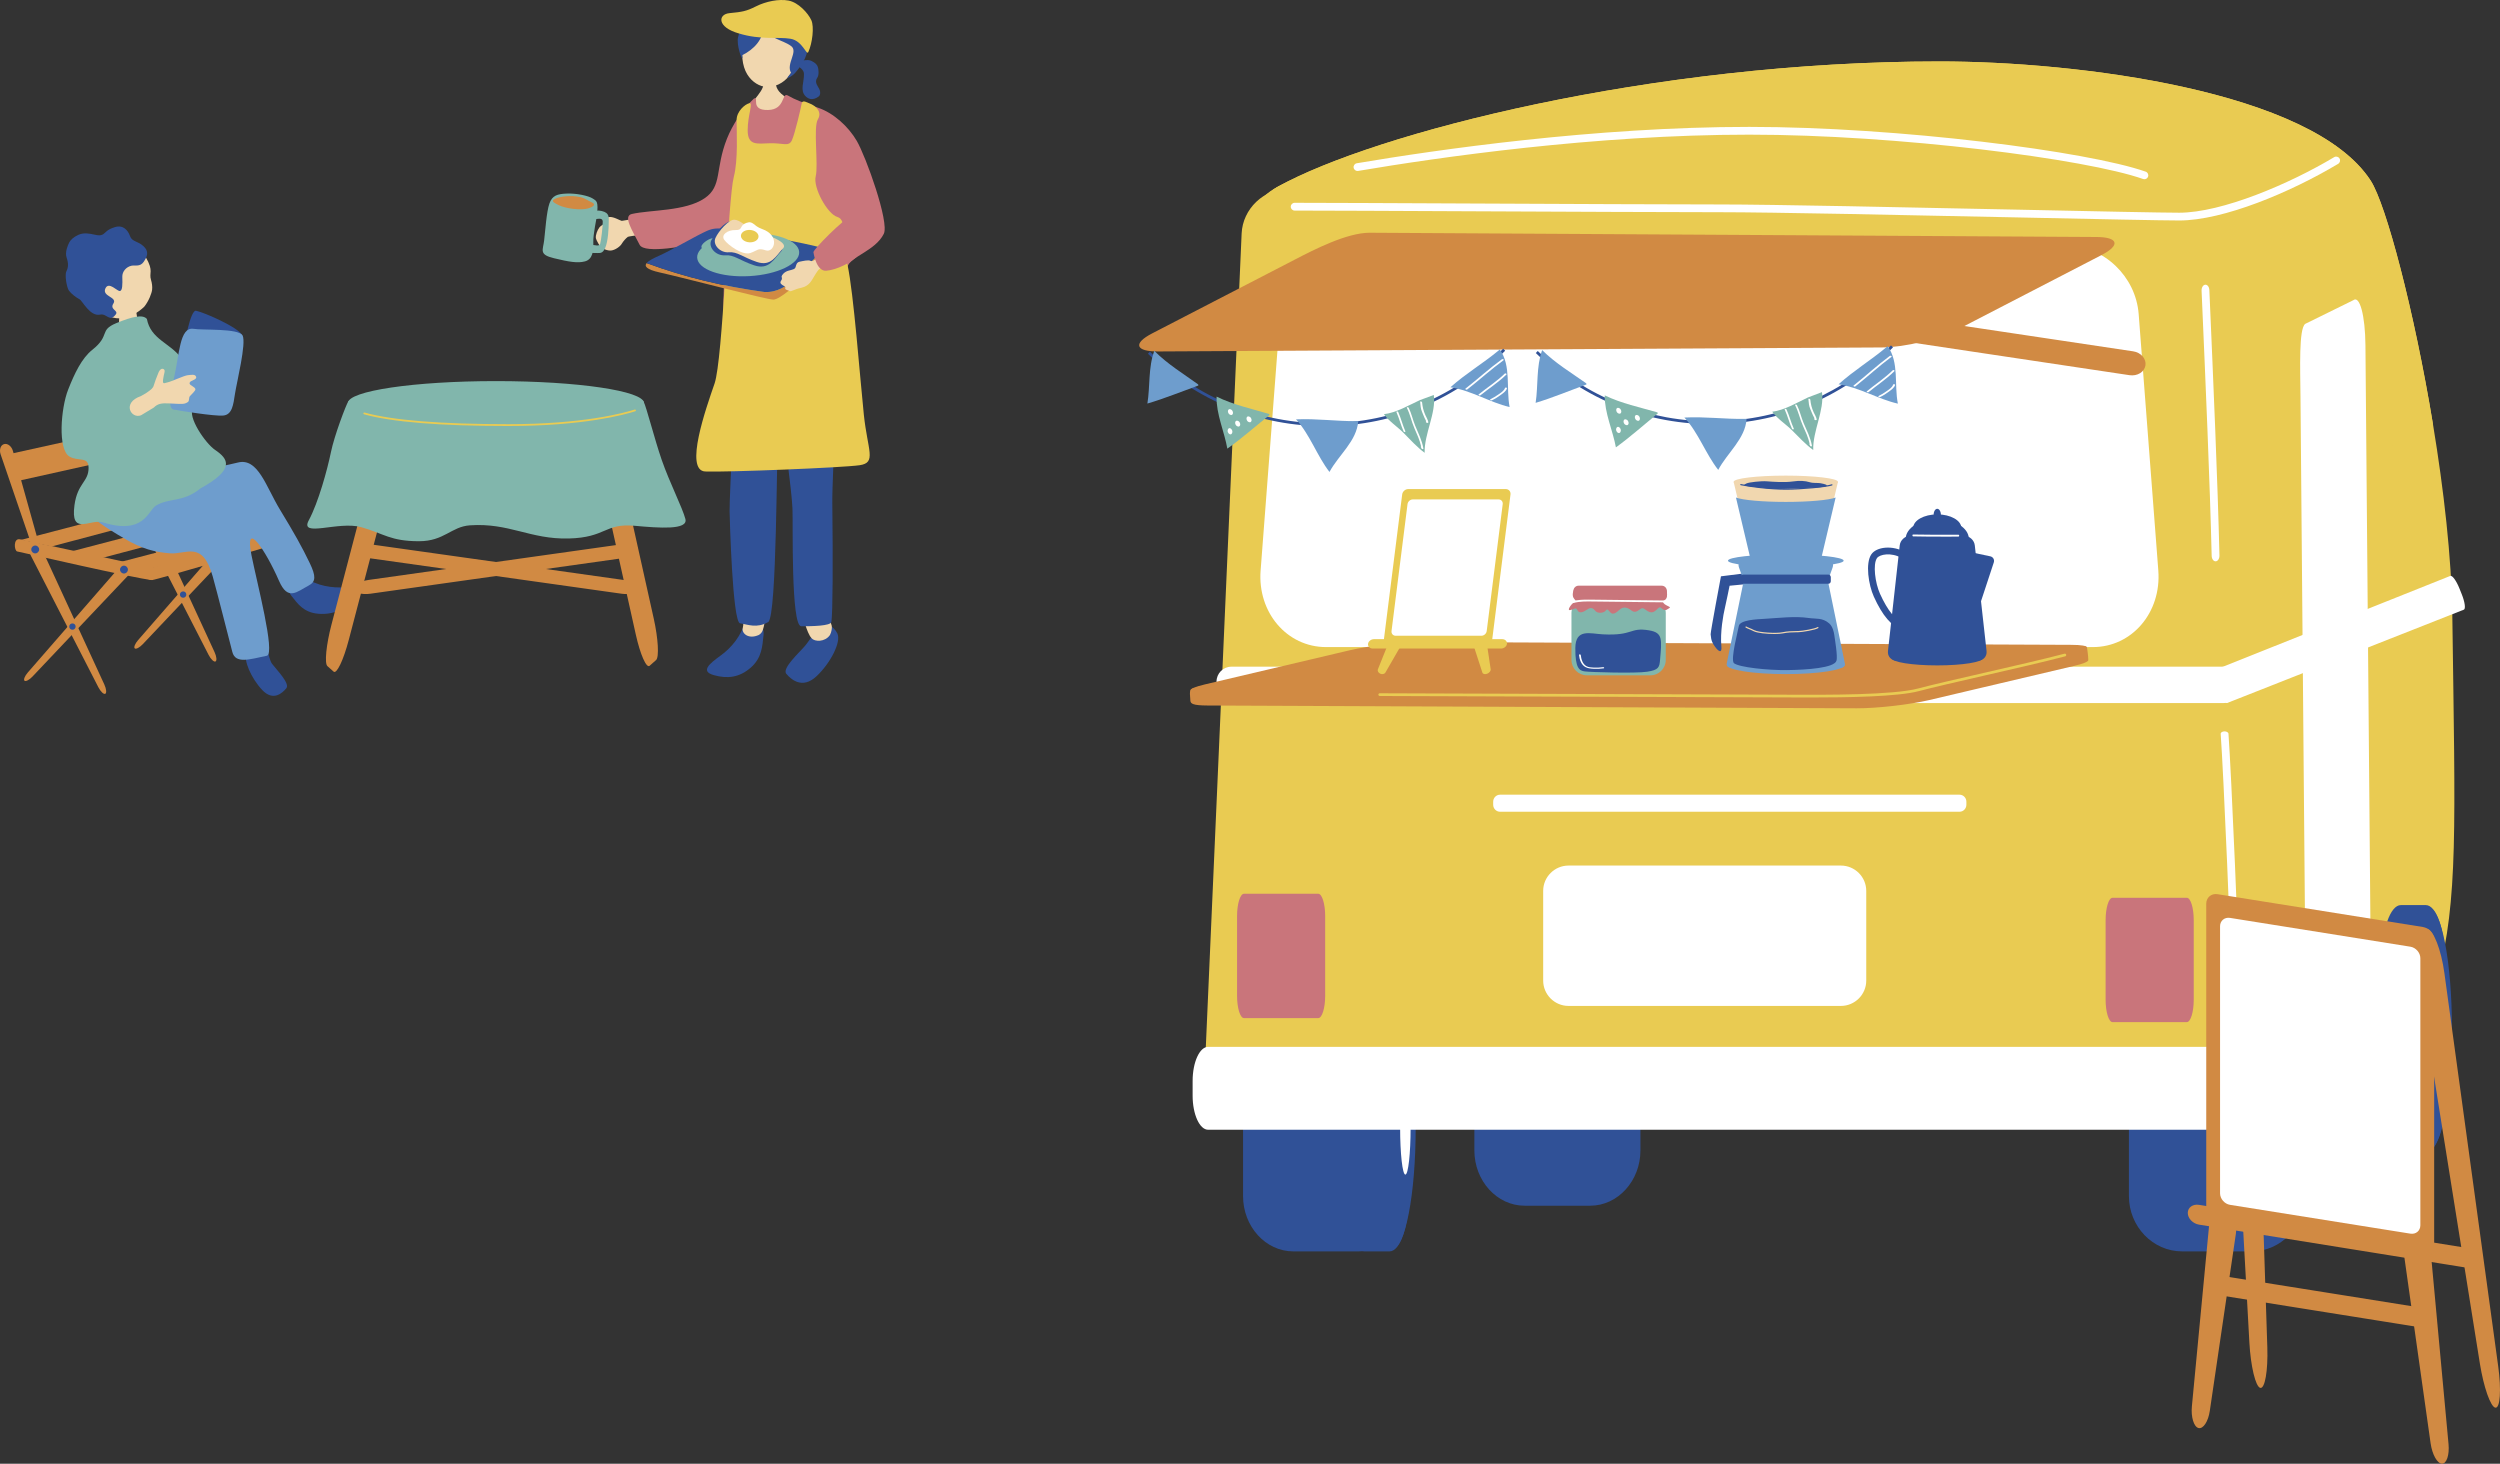 <?xml version="1.0" encoding="UTF-8"?>
<svg id="_レイヤー_2" data-name="レイヤー_2" xmlns="http://www.w3.org/2000/svg" width="386" height="226" viewBox="0 0 386 226">
  <rect x="0" y="0" width="386" height="226" fill="#333333" stroke="none"/>
  <defs>
    <style>
      .cls-1 {
        fill: #305197;
      }

      .cls-2 {
        fill: #d18a43;
      }

      .cls-3 {
        fill: #f1d7af;
      }

      .cls-4 {
        fill: #6e9dcd;
      }

      .cls-5 {
        fill: #fff;
      }

      .cls-6 {
        fill: #c9757b;
      }

      .cls-7 {
        fill: #81b6ac;
      }

      .cls-8 {
        fill: #e9cb52;
      }
    </style>
  </defs>
  <g id="_パーツ" data-name="パーツ">
    <g>
      <g>
        <g>
          <polygon class="cls-2" points="21.157 78.669 23.504 78.062 43.49 82.334 41.434 83.123 21.157 78.669"/>
          <g>
            <polygon class="cls-2" points="20.102 70.399 2.337 74.348 .642 70.285 19.172 66.197 20.102 70.399"/>
            <path class="cls-2" d="M5.982,87.355c.238.716,1.091.393.884-.331l-4.873-17.404c-.207-.724-.817-1.198-1.355-1.053-.538.145-.784.849-.547,1.565l5.891,17.223Z"/>
            <path class="cls-2" d="M19.585,65.969c-.207-.724-.817-1.198-1.355-1.053-.539.145-.785.849-.547,1.565l5.891,17.223c.238.716,1.091.393.884-.331l-4.873-17.404Z"/>
            <path class="cls-2" d="M35.432,82.618l-14.117,16.223c-.467.537-.696,1.109-.508,1.272.188.162.742-.128,1.232-.645l14.797-15.634c.49-.518.566-1.223.168-1.567-.397-.344-1.104-.186-1.572.351Z"/>
            <path class="cls-2" d="M23.605,80.036c-.315-.684-.991-1.059-1.501-.834-.51.225-.645.958-.301,1.63l10.4,20.275c.344.671.823,1.133,1.064,1.027.241-.106.18-.753-.135-1.437l-9.528-20.66Z"/>
            <path class="cls-2" d="M5.017,104.461c-.49.518-1.044.808-1.232.645-.188-.163.041-.735.508-1.272l14.117-16.223c.467-.537,1.175-.695,1.572-.351.397.344.321,1.049-.168,1.566l-14.797,15.634Z"/>
            <path class="cls-2" d="M15.181,106.1c.344.671.823,1.133,1.064,1.027.241-.106.18-.753-.135-1.437l-9.527-20.66c-.315-.684-.991-1.059-1.501-.834-.51.225-.645.959-.301,1.63l10.4,20.275Z"/>
            <polygon class="cls-2" points="3.191 83.371 7.971 84.376 28.066 79.037 23.504 78.062 3.191 83.371"/>
            <polygon class="cls-2" points="10.181 85.357 14.961 86.362 36.082 80.75 31.529 79.777 10.181 85.357"/>
            <polygon class="cls-2" points="17.46 87.067 22.241 88.072 43.584 82.401 42.89 82.206 39.133 81.402 17.46 87.067"/>
            <path class="cls-2" d="M23.258,87.686c-1.02-.364-19.321-4.22-20.149-4.413-1.105-.257-.921,1.802-.442,1.876.479.073,18.207,4.177,20.812,4.413.405.037.295-1.692-.221-1.876Z"/>
            <path class="cls-2" d="M42.891,82.224c-.718.165-20.388,5.682-20.388,5.682-.497.221-.387.607-.11.993.276.386.534.662,1.087.662s20.02-5.737,20.628-6.013c.45-.204-.04-.922-.616-1.214l-.543-.116c-.019.002-.038.002-.056.006Z"/>
            <path class="cls-1" d="M6.045,84.838c0,.335-.272.607-.608.607-.336,0-.608-.272-.608-.607,0-.335.272-.607.608-.607.336,0,.608.272.608.607Z"/>
            <path class="cls-1" d="M19.748,87.946c0,.335-.272.607-.608.607s-.608-.272-.608-.607c0-.335.272-.607.608-.607s.608.272.608.607Z"/>
            <circle class="cls-1" cx="11.184" cy="96.745" r=".488"/>
            <circle class="cls-1" cx="28.275" cy="91.803" r=".488"/>
          </g>
        </g>
        <g>
          <g>
            <path class="cls-3" d="M21.007,47.775c-.162-.009-2.299.028-2.501-.004-.102.359-.164,3.128-.16,3.618.008.833.083,2.028.423,3.169.239.404,2.873,1.541,2.714-1.682-.059-1.194-.135-2.775-.193-3.167-.096-.653-.298-1.692-.283-1.935Z"/>
            <g>
              <path class="cls-3" d="M14.763,47.313c1.277,1.477,2.929,2.023,4.188,1.795,1.26-.228,2.364-.842,3.316-1.746.727-.893,1.17-2.136,1.221-2.645.047-.467-.018-1.002-.17-1.494-.355-1.151.465-1.279-.803-3.504-.385-.676-2.555-3.703-5.984-3.273-3.014.377-4.44,7.774-1.768,10.867Z"/>
              <path class="cls-1" d="M15.895,36.194c-.381.172-.594.201-1.36.024-.767-.177-1.631-.317-2.418.036-.787.353-1.251.818-1.438,1.204s-.694,1.468-.386,2.343c.308.875.25,1.525-.04,2.08-.29.555.053,2.541.401,3.01.347.468,1.174,1.093,1.622,1.314.448.221,1.608,2.704,3.182,2.371,1.06-.225,1.44,1.247,2.411-.022.492-.643-.989-.734-.361-1.695.67-1.023-1.846-1.066-1.222-2.355.529-1.094,1.837.515,2.239.43.385-.082.396-.976.36-2.212-.023-.772.583-1.518,1.426-1.697.509-.108,1.322.215,1.876-.599.554-.813.872-1.588-.034-2.418-.905-.83-1.762-.659-2.079-1.557-.317-.898-1.043-1.771-2.321-1.386-1.278.384-1.43.861-1.858,1.129Z"/>
            </g>
          </g>
          <path class="cls-1" d="M40.205,98.169c.936.101,1.145,3.432,1.787,4.303.642.871,2.827,3.053,2.221,3.789-.606.736-2.014,2.071-3.715.285-1.701-1.787-2.967-4.671-2.428-5.757.539-1.086,2.136-2.619,2.136-2.619Z"/>
          <path class="cls-1" d="M46.291,88.583c-1.178.77-2.267,2.19-1.305,3.4.962,1.21,1.871,2.596,4.182,2.782,2.311.186,4.09-.694,5.715-2.323,1.625-1.629-.137-1.749-2.318-1.738-2.181.012-4.386-.527-6.274-2.121Z"/>
          <path class="cls-4" d="M20.859,74.89c2.243-.002,3.735,1.306,6.376-.458,2.933-1.958,6.048-2.157,9.504-3.019,3.109-.776,4.327,3.724,6.48,7.261,2.232,3.666,3.421,5.796,4.608,8.267.978,2.037.936,2.875-.144,3.451-1.862.992-3.228,2.445-4.608-.719-2.036-4.668-5.38-9.71-4.248-3.954.792,4.026,3.744,15.24,2.376,15.528-2.68.563-4.838,1.29-5.328-.575-.551-2.098-2.276-8.965-3.024-11.646-1.584-5.679-4.104-3.379-6.624-3.594-2.366-.202-4.248-.647-7.056-2.3-2.149-1.266-8.712-4.96-6.336-7.261,2-1.937,5.78-.978,8.023-.98Z"/>
          <path class="cls-7" d="M11.5,77.992c.47-3.444,2.201-3.574,2.176-5.791-.02-1.794-1.594-.903-2.951-1.711-1.84-1.095-1.323-7.49-.205-10.325.996-2.528,2.105-4.859,3.732-6.152,2.838-2.255.992-3,3.695-4.118,2.557-1.058,4.125-1.369,4.732-.647.593,3.109,3.501,3.695,5.199,5.9,1.326,1.722,2.715,6.855,1.937,7.886-.937,1.241,1.87,5.406,3.406,6.443,2.014,1.359,3.159,2.95-2.272,5.936-2.71,2.206-4.866,1.422-6.875,2.657-1.255.772-1.776,4.628-8.336,2.545-1.924-.423-4.885,2.118-4.238-2.621Z"/>
          <g>
            <path class="cls-1" d="M30.324,47.995c1.339.293,6.475,2.566,7.05,3.734.575,1.168-1.062,6.275-1.384,7.998-.322,1.723-.549,3.22-1.917,3.314-1.368.093-6.119-1.042-6.845-1.212-.726-.17-.273-1.265.46-4.897.797-3.948,1.717-9.304,2.636-8.937Z"/>
            <path class="cls-4" d="M29.848,50.766c1.348.246,6.989-.114,7.604,1.033.615,1.148-.905,7.248-1.167,8.982-.262,1.733-.437,3.237-1.801,3.378-1.364.14-6.915-.774-7.647-.919-.732-.145-.801-1.349.039-4.958.84-3.609.849-7.793,2.972-7.516Z"/>
          </g>
          <path class="cls-3" d="M22.535,60.708c.796-.541,1.093-.776,1.204-1.191.111-.415.482-1.378.717-1.954.234-.577.584-.752.852-.537.269.214-.013.647-.126,1.541-.113.894.219.549.704.467.485-.082,2.549-1.05,3.088-1.1.539-.05,1.17-.208,1.31.252.14.459-.852.537-.986.867s.228.409.658.746c.43.337.136.516-.229.943s-.503.362-.533.839c-.03.477-.174.524-.58.696-.406.171-1.582.041-2.595.005-1.013-.036-1.636.009-2.269.645-.039.039-1.894,1.129-1.982,1.198-1.534.592-2.99-1.945-.014-2.967.38-.205.658-.362.783-.448Z"/>
        </g>
      </g>
      <g>
        <g>
          <path class="cls-2" d="M100.937,95.5c.691,3.102.853,5.971.364,6.408l-.998.888c-.49.437-1.447-1.725-2.137-4.827l-3.751-16.851c-.69-3.102-.854-5.972-.364-6.408l.998-.888c.49-.437,1.446,1.725,2.137,4.828l3.751,16.851Z"/>
          <path class="cls-2" d="M51.185,96.421c-.821,3.13-1.104,6.008-.633,6.427l.961.852c.472.419,1.52-1.78,2.341-4.91l4.46-17.003c.821-3.13,1.104-6.008.633-6.427l-.961-.852c-.472-.419-1.52,1.78-2.341,4.911l-4.46,17.003Z"/>
        </g>
        <g>
          <path class="cls-2" d="M54.662,90.942c.077.587,1.2.913,2.508.729l39.086-5.506c1.308-.184,2.307-.809,2.23-1.396h0c-.077-.587-1.2-.913-2.508-.729l-39.086,5.505c-1.308.184-2.307.809-2.23,1.396h0Z"/>
          <path class="cls-2" d="M98.486,90.942c-.077.587-1.2.913-2.508.729l-39.086-5.506c-1.308-.184-2.307-.809-2.23-1.396h0c.077-.587,1.2-.913,2.508-.729l39.086,5.505c1.308.184,2.307.809,2.23,1.396h0Z"/>
        </g>
        <ellipse class="cls-7" cx="76.574" cy="62.228" rx="22.856" ry="3.386"/>
        <path class="cls-7" d="M83.668,61.615c4.354-.21,15.072-.783,15.694.366.443.818,1.702,5.85,2.808,9.031,1.244,3.576,3.175,7.315,3.654,9.116.466,1.753-4.1,1.39-7.852,1.052-4.664-.421-4.353,1.823-10.184,1.964-5.948.143-9.173-2.454-15.237-2.034-2.877.2-3.965,2.454-7.852,2.454-4.452,0-5.442-1.192-8.94-2.174-3.498-.982-9.562,1.683-8.085-1.052,1.477-2.735,2.876-7.854,3.421-10.519.517-2.53,2.323-7.301,2.687-7.854.708-1.075,26.89-.206,29.887-.351Z"/>
        <path class="cls-8" d="M78.517,65.775c11.566,0,17.907-1.743,19.575-2.277.074-.024.115-.103.091-.177-.024-.074-.103-.114-.177-.091-1.658.531-7.964,2.264-19.49,2.264-10.515,0-17.996-.605-22.235-1.799-.075-.02-.153.023-.174.097-.021.075.023.153.097.174,4.264,1.201,11.771,1.81,22.311,1.81Z"/>
      </g>
      <g>
        <g>
          <path class="cls-3" d="M96.002,34.101c-.259-.031-1.228-.662-1.924-.598-.632.059-.585.604-.647.854-.063.251-.597.384-.895.776-.298.392-.612,1.18-.53,1.65.05.285.582,1.231.785,1.395.208.168.973.576,1.593.498.62-.078,1.374-.623,1.609-1.031.235-.408.699-.903.942-1.076.079-.056,1.084-.201,2.418-.376-.277-.862-.498-1.729-.616-2.606-1.457.301-2.64.525-2.736.513Z"/>
          <g>
            <path class="cls-1" d="M122.76,9.845c.358-.133.999-.485,1.381-.529.383-.045.799-.095,1.174.101.582.304.819.54.952.905.117.324.244,1.299-.125,1.752-.411.649.152,1.274.326,1.615.246.483.225.999-.081,1.221-.895.647-1.559.399-2.009-.047-.907-.9-.203-2.206-.248-3.463-.022-.631-.596-.955-1.368-1.553Z"/>
            <path class="cls-3" d="M121.531,12.074c-1.06,1.104-2.462,1.496-3.545,1.306s-2.269-1.034-2.889-2.432c-1.299-2.925-.224-8.812,4.711-7.949,4.935.863,3.942,6.764,1.724,9.075Z"/>
            <path class="cls-1" d="M122.138,11.247c-.818-1.385,1.158-3.287.01-4.136-1.415-1.046-3.422-.998-4.246-3.137-.017,2.108-1.49,3.651-3.306,4.55.003.127.026.251.026.376.002.624-.951-1.919-.666-3.154.217-.942.935-2.551,1.695-3.237.74-.668,2.457-1.256,3.474-1.064,1.594-.338,2.359-.083,3.827.745,1.467.828,1.476,2.95,1.708,4.364.276,1.682-.616,3.253-1.906,4.717-.185.21-.664.614-1.121.766-.223.074.407-.636.506-.791Z"/>
            <path class="cls-8" d="M114.052,5.155c3.467,1.062,6.113.499,8.023.833,1.873.328,2.445,2.657,2.729,2.045.635-1.371.922-3.908.469-4.905-.504-1.107-1.997-2.742-3.505-3.035-1.508-.293-3.532.13-5.036.886-1.503.755-2.099.858-4.104,1.052-1.793.173-1.94,2.165,1.423,3.124Z"/>
          </g>
          <path class="cls-3" d="M117.718,12.206c.495.22,1.714.262,2.064,0-.351,2.952,3.191,2.597,2.522,4.967-1.102,1.554-4.526,1.711-6.66,0,0-1.622,3-3.306,2.074-4.967Z"/>
          <path class="cls-6" d="M130.842,41.235c.354-1.6,4.312-2.471,5.62-5.142.873-1.782-2.757-11.911-4.184-14.353-1.272-2.177-3.556-4.283-5.944-5.096-2.615-.89-3.442-1.192-4.696-1.899-.975-.55-.334,2.169-3.033,2.238-2.907.075-1.296-2.152-2.198-1.763-1.774,1.675-3.316,4.06-4.159,6.179-1.874,4.715-.698,7.334-3.448,9.206-2.996,2.04-8.317,1.768-11.244,2.433-1.431.325.128,2.612,1.199,4.752.75,1.497,7.492.096,9.37-.224,3.073-.524,2.974-1.41,3.448-1.048.607.464.091,2.76.212,4.514.163,2.372-.536,8.491.463,10.026,1.257,1.699,4.096,1.254,7.871,1.103,5.626-.225,4.968.461,8.246-1.103,2.291-1.207,2.032-7.815,2.476-9.823Z"/>
          <g>
            <g>
              <path class="cls-1" d="M127.568,96.373c-1.178.108-2.424,2.33-3.256,3.329-.832.999-3.637,3.496-2.898,4.35.738.854,2.465,2.409,4.652.364,2.187-2.045,3.861-5.361,3.217-6.619-.644-1.258-1.714-1.424-1.714-1.424Z"/>
              <path class="cls-3" d="M128.141,98.055c.256-.45.341-1.151.283-1.419-.24-1.11-1.528-2.712-1.922-3.367,0,0-3.229.283-2.881,1.309.348,1.026.596,1.559.816,2.187.076.217.47,1.418.899,1.799.44.53,2.027.605,2.804-.51Z"/>
            </g>
            <g>
              <path class="cls-1" d="M115.202,95.594c1.313.039,2.87.741,2.689,2.442-.182,1.701-.236,3.537-1.99,5.06-1.754,1.523-3.6,1.732-5.686,1.145-2.086-.586-.738-1.728,1.008-2.989,1.746-1.261,3.245-3.055,3.979-5.658Z"/>
              <path class="cls-3" d="M118.007,94.442s-3.047-1.272-3.145-.671.072,1.999-.19,3.27c-.152.737.884,1.725,2.49.997.262-.14.514-.421.618-.758.117-.382.596-1.979.229-2.837Z"/>
            </g>
            <path class="cls-1" d="M129.48,51.058c.267.356-1.025,22.1-.971,26.633.11,9.279.067,16.812-.137,18.319-.087.648-3.032.686-4.654.686-1.622,0-1.257-15.765-1.36-18.165-.129-3.038-1.473-12.428-1.473-12.986,0-.558-.447-2.234-.727.782-.28,3.016-.182,28.936-1.555,29.722-1.77,1.014-3.163.361-4.338.194-1.175-.168-1.598-16.311-1.619-17.34-.043-2.182,1.154-26.109,1.602-26.611.447-.503,15.231-1.233,15.231-1.233Z"/>
          </g>
          <path class="cls-8" d="M125.023,15.979c-.388-.129-1.123-.646-1.241,0-.118.646-1.037,4.654-1.516,5.689s-1.386.388-3.393.452c-2.007.065-3.431.388-3.431-2.004,0-2.392.904-4.305.257-4.176-.647.129-1.967,1.239-1.967,2.588,0,1.745.25,6.198-.428,8.763-.905,3.426-1.682,28.184-2.977,31.933-1.295,3.749-4.726,13.446-1.424,13.575,3.302.129,21.171-.582,23.825-.97,2.654-.388,1.23-2.263.647-7.822-.583-5.559-1.577-18.855-2.516-23.097-.939-4.242-.044-6.963-1.575-7.413-1.531-.45-3.776-4.527-3.338-6.272.438-1.745-.401-7.589.333-8.791.734-1.203-.407-2.143-1.255-2.456Z"/>
        </g>
        <g>
          <path class="cls-2" d="M118,45.081c-6.24-.85-12.205-2.25-18.162-4.46-.393.487-.043.984,2.006,1.442,3.792.847,16.567,4.211,17.565,4.198.998-.013,3.587-2.355,4.538-3.351.889-.932,4.342-3.531,3.295-4.435-3.04,2.6-5.322,6.851-9.242,6.607Z"/>
          <path class="cls-1" d="M126.957,38.311c-1.824-.698-13.637-2.726-14.884-2.925-1.248-.199-1.985-.142-2.894.249-1.697.747-5.511,3.002-7.308,3.799-.826.367-1.698.773-2.033,1.187,5.957,2.211,11.922,3.611,18.162,4.46,3.92.245,6.202-4.007,9.242-6.607-.073-.063-.166-.118-.284-.163Z"/>
        </g>
        <g>
          <path class="cls-7" d="M91.534,30.661c-.696-.455-2.596-.845-4.1-.772-1.331.065-2.162.261-2.605,1.531-.443,1.269-.636,4.183-.814,5.703-.178,1.52-.843,2.177,1.516,2.746,2.359.569,3.656.794,4.795.486,1.139-.308,1.337-1.532,1.28-2.933-.048-1.19.503-3.637.562-4.173.242-2.194-.055-2.209-.634-2.588Z"/>
          <path class="cls-2" d="M89.588,30.43c-1.552-.342-3.236-.056-3.857.253-.621.309-.441.512.486.972,1.112.552,3.482.865,4.607.519,1.017-.313,1.137-.683.513-.948-.624-.266-.988-.628-1.749-.796Z"/>
          <path class="cls-7" d="M91.445,33.623c-.118.664,1.609-.399,1.619.611.008.737-.25,2.925-.398,3.403s-.809.162-1.289.18c-.48.017-.609.021-.642.457s-.129.792.901.784,1.355.195,1.798-.763c.471-1.018.552-3.192.55-3.917-.002-.771.194-1.5-1.076-1.795-.98-.228-1.301.123-1.463,1.04Z"/>
        </g>
        <path class="cls-3" d="M126.635,39.561c-.704.464-1.221.899-1.501.714-.28-.185-1.181.03-1.657.128-.476.099-.527.462-.631.808-.103.346-.352.384-1.066.57-.714.186-1.055.696-1.097.88-.041.184.187.276-.082.673-.269.397.053.55.208.679.156.128.539.196.436.466-.103.27.436.314.674.455.238.141.621-.248,1.832-.511,1.211-.263,1.583-1.158,1.965-1.775.382-.617.64-1.063.972-1.241.076-.041.65-.467,1.494-1.119-.504-.245-.977-.521-1.402-.845-.057.049-.111.095-.147.119Z"/>
        <path class="cls-6" d="M125.593,38.938s.414,2.983,1.969,2.864c1.555-.119,3.879-1.205,4.974-2.437.632-.711-.271-6.101-1.246-5.866-.975.235-5.697,4.978-5.697,5.439Z"/>
        <g>
          <ellipse class="cls-7" cx="115.519" cy="39.346" rx="7.888" ry="3.29" transform="translate(-2.019 6.519) rotate(-3.204)"/>
          <path class="cls-7" d="M109.714,36.857c-.563.172-2.102,1.215-1.064,1.641,1.037.426,1.008.443.799,1.038-.209.594.078,1.02.57,1.052.492.031.894-.188.759.627-.061.366.422.33.781.073.838-.599.766.899,1.378.146.476-.585.61.093,1.244-.621.406-.457-.561-.816-.342-1.389.596-1.555-1.314-2.693-2.126-2.934-.441-.131-1.564.233-2.0.367Z"/>
          <g>
            <g>
              <path class="cls-1" d="M115.808,35.79c1.404.655,5.922,1.85,4.802,3.024-1.12,1.174-1.862,2.929-4.173,2.151-2.311-.778-3.086-1.662-4.483-1.546-1.397.115-2.629-1.215-2.14-2.293.489-1.078,2.144-2.98,3.043-2.92.899.06,1.739,1.017,2.952,1.583Z"/>
              <path class="cls-3" d="M116.251,35.452c1.355.632,5.713,1.784,4.632,2.917s-1.797,2.826-4.026,2.076c-2.229-.75-2.977-1.603-4.325-1.492-1.348.111-2.536-1.172-2.065-2.212.471-1.04,2.068-2.875,2.936-2.817s1.678.981,2.848,1.527Z"/>
            </g>
            <g>
              <path class="cls-5" d="M117.654,35.354c-1.37-.475-1.333-1.331-2.436-.932-1.103.399-.46,1.137-1.66,1.101s-2.302.726-1.721,1.525c.582.799,2.824,2.432,4.011,2.02,1.188-.411,1.127-.835,2.399-.411,1.272.423,2.302-2.299-.594-3.303Z"/>
              <path class="cls-8" d="M114.4,36.369c-.035.527.544.995,1.294,1.044.75.05,1.386-.337,1.421-.864.035-.527-.544-.995-1.294-1.044-.75-.05-1.386.337-1.421.864Z"/>
            </g>
          </g>
        </g>
      </g>
      <g>
        <g>
          <g>
            <path class="cls-1" d="M191.928,184.682c0,4.693,3.487,8.532,7.749,8.532h10.142c4.262,0,7.749-3.84,7.749-8.532v-21.132c0-4.693-3.487-8.532-7.749-8.532h-10.142c-4.262,0-7.749,3.84-7.749,8.532v21.132Z"/>
            <g>
              <path class="cls-1" d="M207.729,184.682c0,4.693,1.33,8.532,2.956,8.532h3.868c1.626,0,2.956-3.84,2.956-8.532v-21.132c0-4.693-1.33-8.532-2.956-8.532h-3.868c-1.626,0-2.956,3.84-2.956,8.532v21.132Z"/>
              <ellipse class="cls-1" cx="214.956" cy="174.116" rx="3.625" ry="18.696"/>
              <path class="cls-5" d="M216.179,174.116c0,4.0.362,7.242.809,7.242s.809-3.242.809-7.242c0-4-.362-7.242-.809-7.242s-.809,3.242-.809,7.242Z"/>
            </g>
          </g>
          <path class="cls-1" d="M328.705,184.682c0,4.693,3.693,8.532,8.206,8.532h10.74c4.513,0,8.206-3.84,8.206-8.532v-21.132c0-4.693-3.692-8.532-8.206-8.532h-10.74c-4.513,0-8.206,3.84-8.206,8.532v21.132Z"/>
          <path class="cls-1" d="M227.643,177.629c0,4.693,3.487,8.532,7.749,8.532h10.142c4.262,0,7.749-3.84,7.749-8.532v-21.132c0-4.693-3.487-8.532-7.749-8.532h-10.142c-4.262,0-7.749,3.84-7.749,8.532v21.132Z"/>
          <path class="cls-1" d="M351.927,169.411c0,4.693,3.487,8.532,7.749,8.532h10.142c4.262,0,7.749-3.84,7.749-8.532v-21.132c0-4.693-3.487-8.532-7.749-8.532h-10.142c-4.262,0-7.749,3.84-7.749,8.532v21.132Z"/>
          <path class="cls-8" d="M197.355,28.799c14.776-8.196,57.578-19.313,102.111-19.313,21.147,0,57.578,4.491,66.575,18.415,2.374,3.675,6.708,20.024,9.623,37.677,1.655,10.022,2.853,20.462,2.972,29.245.45,33.236.9,44.016-2.249,56.142-.91,3.505-18.443,20.661-26.54,21.11-29.646,1.644-140.347,2.695-143.496-1.348-2.594-3.33-7.936-63.969-10.24-93.014-.493-6.209-.847-10.98-1.006-13.432-.9-13.923-5.848-30.991,2.249-35.482Z"/>
          <path class="cls-8" d="M197.355,28.799c14.776-8.196,57.578-19.313,102.111-19.313,21.147,0,57.578,4.491,66.575,18.415,2.374,3.675,6.708,20.024,9.623,37.677-20.484,11.61-43.111,13.853-65.739,13.853-38.187.669-75.824-1.406-113.814-1.718-.493-6.209-.847-10.98-1.006-13.432-.9-13.923-5.848-30.991,2.249-35.482Z"/>
          <path class="cls-5" d="M342.613,106.748c.472,1.178.963,1.914,1.261,1.795l36.547-14.411c.298-.119.156-1.181-.317-2.359l-.372-.928c-.472-1.178-1.102-2.045-1.4-1.926l-36.408,14.542c-.298.119-.156,1.181.317,2.359l.372.928Z"/>
          <path class="cls-5" d="M355.919,50.01c-.994.798-.763,6.735-.723,11.366l.778,90.499c.04,4.631.886,7.766,1.88,6.968l6.413-5.15c.994-.798,1.775-5.241,1.736-9.871l-.778-90.499c-.04-4.631-.886-7.766-1.88-6.968l-7.426,3.655Z"/>
          <path class="cls-5" d="M362.644,96.086c-.116.086-.206.567-.201,1.068l.108,9.792c.006.501.105.84.221.754l.748-.556c.116-.086.206-.567.201-1.068l-.108-9.792c-.005-.501-.105-.84-.221-.754l-.748.556Z"/>
          <g>
            <path class="cls-8" d="M185.939,167.068c-.167,3.804,2.815,6.916,6.629,6.916h145.984c3.813,0,6.796-3.112,6.629-6.916l-5.769-131.016c-.168-3.804-3.425-6.916-7.238-6.916h-133.228c-3.813,0-7.07,3.112-7.238,6.916l-5.769,131.016Z"/>
            <ellipse class="cls-8" cx="265.56" cy="32.168" rx="71.298" ry="11.565"/>
          </g>
          <path class="cls-5" d="M194.638,88.082c-.495,6.467,4.05,11.827,10.108,11.827h118.39c6.058,0,10.604-5.36,10.108-11.827l-3.033-39.598c-.447-5.832-5.429-10.545-11.077-10.545h-110.384c-5.648,0-10.631,4.713-11.077,10.545l-3.033,39.598Z"/>
          <path class="cls-6" d="M325.106,154.354c0,1.904.48,3.461,1.067,3.461h11.473c.587,0,1.067-1.558,1.067-3.461v-12.278c0-1.904-.48-3.461-1.067-3.461h-11.473c-.587,0-1.067,1.558-1.067,3.461v12.278Z"/>
          <path class="cls-6" d="M191.001,153.736c0,1.904.48,3.461,1.067,3.461h11.473c.587,0,1.067-1.558,1.067-3.461v-12.278c0-1.904-.48-3.461-1.067-3.461h-11.473c-.587,0-1.067,1.558-1.067,3.461v12.278Z"/>
          <path class="cls-5" d="M238.267,151.408c0,2.149,1.761,3.907,3.913,3.907h42.056c2.152,0,3.913-1.758,3.913-3.907v-13.858c0-2.149-1.761-3.907-3.913-3.907h-42.056c-2.152,0-3.913,1.758-3.913,3.907v13.858Z"/>
          <path class="cls-5" d="M230.547,124.251c0,.595.475,1.082,1.056,1.082h70.951c.581,0,1.056-.487,1.056-1.082v-.468c0-.595-.475-1.082-1.056-1.082h-70.951c-.581,0-1.056.487-1.056,1.082v.468Z"/>
          <path class="cls-5" d="M187.83,106.245c0,1.269,1.026,2.308,2.279,2.308h153.161c1.254,0,2.279-1.038,2.279-2.308v-.999c0-1.269-1.026-2.308-2.279-2.308h-153.161c-1.254,0-2.279,1.038-2.279,2.308v.999Z"/>
          <g>
            <path class="cls-1" d="M367.728,169.411c0,4.693,1.33,8.532,2.956,8.532h3.868c1.626,0,2.956-3.84,2.956-8.532v-21.132c0-4.693-1.33-8.532-2.956-8.532h-3.868c-1.626,0-2.956,3.84-2.956,8.532v21.132Z"/>
            <ellipse class="cls-1" cx="374.955" cy="158.845" rx="3.625" ry="18.695"/>
            <ellipse class="cls-5" cx="376.987" cy="158.845" rx=".809" ry="7.242"/>
          </g>
          <path class="cls-1" d="M349.579,182.643c0,4.693,4.681,3.146,4.681,3.146,1,0,1.149-.319,1.336-3.146v-21.132c0-4.693-.818-8.532-1.819-8.532h-2.38c-1,0-1.819,3.84-1.819,8.532v21.132Z"/>
          <path class="cls-1" d="M351.228,172.077c0,10.325,1.999,16.197,3.415,16.197,1.416,0,1.712-5.872,1.712-16.197,0-10.325-1.148-18.695-2.563-18.695-1.416,0-2.563,8.37-2.563,18.695Z"/>
          <path class="cls-5" d="M354.656,172.077c0,4.0.256,7.242.572,7.242.316,0,.572-3.243.572-7.242,0-4-.256-7.242-.572-7.242-.316,0-.572,3.243-.572,7.242Z"/>
          <path class="cls-5" d="M184.141,169.172c0,2.894,1.079,5.261,2.397,5.261h161.08c1.318,0,2.397-2.368,2.397-5.261v-2.278c0-2.894-1.079-5.261-2.397-5.261h-161.08c-1.318,0-2.397,2.368-2.397,5.261v2.278Z"/>
          <path class="cls-5" d="M345.098,153.197c.333.003.604-.162.606-.369.054-5.184-1.206-33.818-1.628-39.543-.016-.207-.312-.367-.629-.362-.332.008-.588.182-.573.389.423,5.72,1.681,34.326,1.627,39.503-.002.207.265.378.598.382Z"/>
          <path class="cls-5" d="M342.083,86.67c.006,0,.014,0,.02-0.0.333-.016.593-.422.58-.907-.269-11.334-.976-27.59-1.493-39.46l-.067-1.522c-.021-.484-.3-.85-.638-.821-.331.031-.583.447-.561.931l.066,1.522c.517,11.859,1.224,28.101,1.492,39.409.011.474.278.848.601.847Z"/>
          <path class="cls-5" d="M336.456,34.044c6.874,0,17.287-4.395,24.558-8.751.286-.171.378-.539.207-.824-.172-.284-.539-.377-.825-.206-6.899,4.132-17.333,8.58-23.94,8.58-2.599,0-12.786-.215-24.582-.465-17.099-.362-38.377-.811-46.293-.811-.049 0-.095,0-.144,0-7.342,0-23.574-.076-37.904-.144-12.008-.056-23.351-.11-27.639-.11-.333,0-.602.269-.602.6,0,.332.269.6.602.6,4.285,0,15.626.053,27.633.11,14.33.067,30.564.143,37.91.143.048,0,.099-0.0.143,0,7.902,0,29.173.449,46.268.811,11.802.249,21.996.465,24.607.465Z"/>
          <path class="cls-5" d="M331.096,27.673c.248,0,.48-.154.567-.401.11-.313-.054-.656-.367-.766-8.89-3.132-38.174-6.915-61.207-6.915-23.851,0-48.202,3.518-60.596,5.615-.328.056-.549.365-.492.692.055.327.371.547.693.492,12.356-2.091,36.632-5.599,60.395-5.599,22.919,0,52.005,3.746,60.806,6.847.067.023.135.034.201.034Z"/>
          <g>
            <g>
              <path class="cls-2" d="M186.035,105.672c-3.041.717-2.95,1.314.203,1.328l100.187.431c3.152.014,8.22-.562,11.26-1.278l22.327-5.262c3.041-.717,2.95-1.314-.203-1.328l-100.187-.431c-3.152-.014-8.22.562-11.26,1.278l-22.327,5.262Z"/>
              <path class="cls-2" d="M183.791,108.148c-.099-1.664-.358-1.923,1.63-2.022.648-.032,4.51-.246,9.364-.533l13.791-3.25c3.041-.717,8.108-1.292,11.26-1.278l60.85.262c19.314-.78,36.221-1.213,37.107-1.265,2.759-.161,4.389-.665,4.461.047.054.53.161.939.18,1.838-.064.235-.792.542-2.209.876l-22.327,5.262c-3.041.717-8.108,1.292-11.261,1.278l-100.187-.431c-2.286-.01-2.634-.274-2.661-.784Z"/>
            </g>
            <path class="cls-8" d="M279.507,107.693c5.747,0,13.526-.115,16.787-.989,2.097-.562,5.951-1.445,10.03-2.381,4.59-1.053,9.335-2.141,12.545-2.985.113-.03.18-.144.15-.257-.03-.112-.14-.177-.257-.15-3.204.842-7.947,1.93-12.533,2.982-4.083.937-7.939,1.821-10.044,2.385-3.862,1.035-14.258.992-19.838.966-.768-.003-1.456-.007-2.038-.007-2.715,0-20.101-.066-35.44-.123-12.514-.048-24.334-.092-25.837-.092-.116,0-.211.094-.211.21s.095.21.211.21c1.502,0,13.322.044,25.835.092,15.34.057,32.726.123,35.442.123.581,0,1.269.003,2.036.007.937.004,2.008.008,3.161.008Z"/>
          </g>
          <path class="cls-2" d="M290.992,50.375c-.153,1.018.697,1.989,1.899,2.169l35.913,5.386c1.202.18,2.301-.499,2.454-1.516h0c.153-1.018-.697-1.989-1.899-2.169l-35.913-5.386c-1.202-.18-2.301.499-2.454,1.516h0Z"/>
          <path class="cls-2" d="M177.891,51.477c-3.003,1.553-2.584,2.809.932,2.789l111.751-.619c3.516-.019,8.85-1.306,11.854-2.86l22.051-11.406c3.003-1.554,2.584-2.809-.932-2.789l-112.103-.658c-3.516.019-8.499,2.583-11.502,4.136l-22.051,11.406Z"/>
        </g>
        <g>
          <g>
            <path class="cls-1" d="M264.886,65.482c10.41-.165,20.139-4.374,27.393-11.852l-.313-.303c-7.174,7.394-16.793,11.556-27.088,11.72-10.294.163-20.042-3.691-27.448-10.854l-.303.313c7.489,7.243,17.347,11.141,27.758,10.976Z"/>
            <path class="cls-4" d="M244.923,59.192l.028.165c-2.562.939-5.26,2.07-7.85,2.844.41-2.614.075-5.612,1.009-8.144,2.042,2.033,4.495,3.488,6.812,5.136Z"/>
            <path class="cls-4" d="M269.437,64.677l.236-.004c-.188,3.08-2.998,5.254-4.378,7.879-1.935-2.454-3.055-5.75-5.225-8.082,3.198-.169,6.168.257,9.367.207Z"/>
            <g>
              <path class="cls-7" d="M279.144,61.368c.107-.05,2.167-.825,2.167-.825.411,2.815-1.439,5.976-1.348,8.942-1.199-.874-2.284-2.064-3.269-3.04-.985-.975-2.291-1.8-3.061-2.876,1.86-.221,3.797-1.394,5.512-2.201Z"/>
              <path class="cls-5" d="M280.156,64.636c-.023-.028-.039-.073-.043-.146-.063-.126-.132-.247-.195-.373-.157-.312-.269-.662-.414-.982-.218-.48-.233-.987-.288-1.502-.016-.15.282-.065.296.073.078.731.216,1.288.523,1.962.145.319.399.724.463,1.075.005.029.004.061-.021.083-.008.007-.016.014-.025.022-.049.041-.115.032-.169.009-.024-.009-.047-.019-.07-.029-.116-.048-.117-.146-.056-.19Z"/>
              <path class="cls-5" d="M279.407,68.488c-.218-.965-.629-1.839-1.037-2.746-.461-1.027-.678-2.146-1.189-3.148-.088-.171.201-.172.264-.047.45.881.643,1.85,1.025,2.759.495,1.174,1.07,2.247,1.291,3.513.029.163-.227.122-.277.017-.035-.075-.07-.15-.105-.225-.03-.062-.011-.102.028-.122Z"/>
              <path class="cls-5" d="M275.57,63.26c-.08-.175.206-.176.265-.048.437.96.685,1.993,1.119,2.953.079.175-.207.176-.265.047-.433-.96-.681-1.993-1.119-2.953Z"/>
            </g>
            <g>
              <path class="cls-4" d="M291.274,53.601l.182-.152c1.799,2.509.99,5.966,1.575,8.873-3.051-.688-6-2.542-9.158-2.986,2.375-2.143,4.95-3.682,7.402-5.734Z"/>
              <path class="cls-5" d="M292.037,55.103c-1.935,1.432-3.696,3.075-5.583,4.566-.106.084-.38-.047-.245-.154,1.887-1.492,3.648-3.135,5.583-4.567.109-.08.383.053.245.155h0Z"/>
              <path class="cls-5" d="M292.491,57.318c-1.222,1.212-2.672,2.151-3.999,3.24-.102.084-.373-.05-.243-.156,1.326-1.09,2.777-2.028,3.999-3.241.093-.093.364.037.243.157h0Z"/>
              <path class="cls-5" d="M292.598,59.45c-.125.417-.563.72-.891.971-.445.34-.936.659-1.445.896-.126.059-.364-.109-.19-.189.411-.191.794-.441,1.166-.699.353-.245.924-.598,1.054-1.033.042-.142.348-.083.307.054h0Z"/>
            </g>
            <g>
              <path class="cls-7" d="M255.896,63.672l.081.147c-2.111,1.725-4.29,3.677-6.482,5.255-.471-2.604-1.771-5.327-1.721-8.025,2.596,1.253,5.392,1.824,8.122,2.622Z"/>
              <path class="cls-5" d="M252.864,64.967c-.026-.007-.053-.015-.08-.023-.221-.065-.359-.32-.364-.537-.004-.193.124-.396.342-.332.027.008.053.016.08.023.22.064.359.32.364.536.004.193-.124.396-.342.332h0Z"/>
              <path class="cls-5" d="M249.988,63.868c-.027-.008-.053-.016-.08-.024-.22-.064-.358-.319-.364-.537-.005-.193.124-.396.342-.332.027.008.053.016.08.024.221.064.359.32.364.537.005.193-.124.396-.342.332h0Z"/>
              <path class="cls-5" d="M250.245,66.554c-.008.026-.016.053-.023.08-.058.2-.229.303-.423.185-.181-.11-.328-.39-.265-.603.008-.027.017-.054.024-.08.059-.2.229-.303.424-.185.18.11.327.39.264.603h0Z"/>
              <path class="cls-5" d="M251.116,65.641c-.026-.008-.053-.015-.079-.024-.221-.064-.359-.319-.364-.536-.004-.193.125-.396.342-.332.027.008.053.016.079.023.221.065.359.32.364.537.004.193-.124.396-.342.332h0Z"/>
            </g>
          </g>
          <g>
            <path class="cls-1" d="M204.917,65.796c10.411-.087,20.171-4.224,27.482-11.646l-.311-.305c-7.229,7.34-16.879,11.43-27.175,11.517-10.295.086-20.014-3.841-27.365-11.059l-.306.31c7.435,7.299,17.263,11.271,27.675,11.183Z"/>
            <path class="cls-4" d="M185.001,59.357l.027.165c-2.569.92-5.276,2.031-7.871,2.785.43-2.611.117-5.611,1.071-8.137,2.026,2.048,4.469,3.521,6.773,5.186Z"/>
            <path class="cls-4" d="M209.473,65.025l.236-.002c-.211,3.078-3.037,5.231-4.437,7.846-1.917-2.468-3.012-5.773-5.165-8.121,3.199-.145,6.165.304,9.366.277Z"/>
            <g>
              <path class="cls-7" d="M219.205,61.789c.107-.05,2.173-.809,2.173-.809.39,2.818-1.483,5.965-1.415,8.932-1.193-.883-2.269-2.081-3.246-3.064-.978-.983-2.277-1.817-3.04-2.899,1.862-.207,3.807-1.366,5.528-2.16Z"/>
              <path class="cls-5" d="M220.193,65.064c-.023-.028-.038-.073-.042-.147-.062-.126-.131-.248-.193-.374-.155-.313-.264-.663-.407-.985-.215-.481-.225-.989-.276-1.504-.015-.15.282-.063.296.075.073.732.207,1.29.508,1.966.143.32.394.726.455,1.078.005.03.004.061-.022.082-.008.007-.017.014-.025.021-.049.041-.115.032-.169.008-.023-.01-.047-.02-.07-.029-.115-.049-.116-.147-.055-.191Z"/>
              <path class="cls-5" d="M219.415,68.91c-.211-.967-.615-1.843-1.016-2.754-.453-1.03-.662-2.151-1.166-3.157-.086-.172.202-.171.264-.046.443.884.629,1.855,1.005,2.766.486,1.178,1.053,2.255,1.265,3.522.028.164-.228.121-.277.015-.034-.075-.069-.15-.104-.225-.029-.062-.01-.102.029-.122Z"/>
              <path class="cls-5" d="M215.617,63.654c-.078-.175.207-.174.265-.046.43.963.67,1.998,1.097,2.961.077.176-.208.174-.265.045-.426-.963-.666-1.998-1.097-2.961Z"/>
            </g>
            <g>
              <path class="cls-4" d="M231.393,54.113l.183-.151c1.78,2.523.945,5.973,1.508,8.884-3.046-.71-5.981-2.587-9.136-3.055,2.391-2.126,4.978-3.645,7.445-5.679Z"/>
              <path class="cls-5" d="M232.145,55.621c-1.945,1.417-3.719,3.047-5.617,4.525-.107.084-.38-.05-.244-.156,1.898-1.478,3.671-3.108,5.617-4.525.109-.079.383.056.244.157h0Z"/>
              <path class="cls-5" d="M232.582,57.838c-1.231,1.203-2.688,2.131-4.024,3.21-.102.083-.373-.053-.242-.158,1.335-1.08,2.792-2.007,4.024-3.211.094-.092.363.039.242.159h0Z"/>
              <path class="cls-5" d="M232.673,59.972c-.128.416-.569.715-.898.964-.448.337-.941.652-1.452.885-.127.058-.363-.111-.189-.191.412-.188.797-.435,1.171-.69.355-.242.928-.591,1.061-1.025.043-.141.349-.081.307.056h0Z"/>
            </g>
            <g>
              <path class="cls-7" d="M195.941,63.919l.08.148c-2.124,1.709-4.318,3.645-6.521,5.207-.451-2.607-1.731-5.34-1.66-8.037,2.587,1.272,5.379,1.864,8.102,2.683Z"/>
              <path class="cls-5" d="M192.899,65.191c-.026-.008-.053-.015-.08-.023-.22-.066-.356-.323-.36-.54-.003-.193.127-.395.345-.33.027.008.053.016.08.024.22.066.356.322.36.539.003.193-.127.395-.345.33h0Z"/>
              <path class="cls-5" d="M190.031,64.07c-.027-.008-.053-.016-.08-.024-.22-.066-.356-.322-.359-.539-.003-.193.127-.395.344-.33.027.008.053.016.08.024.22.066.356.322.359.539.003.193-.127.395-.344.33h0Z"/>
              <path class="cls-5" d="M190.268,66.759c-.008.026-.016.053-.024.08-.06.199-.231.301-.424.182-.18-.112-.325-.392-.261-.605.009-.027.017-.053.024-.08.06-.199.231-.301.425-.182.18.111.324.392.26.605h0Z"/>
              <path class="cls-5" d="M191.146,65.852c-.026-.008-.053-.016-.079-.024-.22-.066-.357-.322-.36-.539-.003-.193.128-.395.345-.33.027.008.053.016.079.024.221.066.357.322.36.54.003.193-.127.395-.345.33h0Z"/>
            </g>
          </g>
        </g>
        <g>
          <path class="cls-1" d="M269.499,88.508c.132.526.06,1.145-.078,1.701l-2.374.228s-.548,2.715-.749,3.548c-.201.833-.736,3.658-.516,5.83.114,1.127-.459.782-1.002.015-.343-.484-.585-.873-.659-1.894-.026-.362,1.594-8.953,1.594-8.953l3.784-.475Z"/>
          <path class="cls-4" d="M269.166,89.987c.079-.386.467-.701.861-.701h11.401c.394,0,.782.316.861.701l2.546,12.392c.079.386-.179.701-.573.701h-17.069c-.394,0-.652-.316-.573-.701l2.546-12.392Z"/>
          <path class="cls-4" d="M268.98,88.96c.183.509.652.918,1.047.918h11.401c.394,0,.864-.409,1.047-.918l.471-1.31c.195-.543.016-.995-.402-.995h-13.632c-.418,0-.597.452-.402.995l.471,1.31Z"/>
          <ellipse class="cls-4" cx="275.727" cy="102.645" rx="9.119" ry="1.437"/>
          <path class="cls-1" d="M268.78,89.728c0,.221.161.403.359.403h13.178c.197,0,.358-.181.358-.403v-.605c0-.221-.161-.403-.358-.403h-13.178c-.197,0-.359.181-.359.403v.605Z"/>
          <g>
            <path class="cls-4" d="M266.796,86.568c0,.539,3.999.975,8.932.975,4.933,0,8.932-.437,8.932-.975,0-.539-3.999-.975-8.932-.975-4.933,0-8.932.437-8.932.975Z"/>
            <ellipse class="cls-5" cx="275.727" cy="76.841" rx="7.702" ry="1.036"/>
            <g>
              <polygon class="cls-3" points="270.141 84.844 281.313 84.844 283.78 74.413 267.675 74.413 270.141 84.844"/>
              <path class="cls-3" d="M267.675,74.395c0,.53,3.605.96,8.053.96,4.447,0,8.053-.43,8.053-.96,0-.53-3.605-.96-8.053-.96s-8.053.43-8.053.96Z"/>
            </g>
            <path class="cls-4" d="M283.422,76.82l-2.322,9.819h-10.746s-2.322-9.819-2.322-9.819c1.015.392,4.076.676,7.695.676,3.619,0,6.68-.284,7.695-.676Z"/>
          </g>
          <path class="cls-1" d="M282.426,96.253c-1.054-.912-2.007-.664-3.175-.836-2.128-.314-4.558-0-6.943.139-.989.058-3.693.154-3.838,1.115-.105.697-1.291,5.051-.768,5.713.802.662,5.296,1.111,8.164,1.08,3.21-.035,7.327-.348,7.676-1.428.24-.63-.27-3.53-.314-3.902-.07-.592-.279-1.428-.802-1.881Z"/>
          <path class="cls-1" d="M275.762,75.62c2.34,0,6.398-.381,7.118-.669.049-.019.072-.074.053-.123-.02-.049-.075-.072-.124-.053-.69.276-4.773.655-7.047.655-2.56,0-5.61-.406-6.958-.695-.053-.011-.102.022-.112.073-.011.051.021.101.073.112,1.356.29,4.424.699,6.998.699Z"/>
          <path class="cls-3" d="M273.96,97.892c.535,0,1.003-.03,1.283-.09.747-.161,1.554-.172,2.143-.181.109-.002.21-.003.303-.005.587-.014,2.589-.337,3.045-.638.044-.029.056-.088.027-.131-.029-.044-.088-.056-.131-.027-.394.259-2.336.592-2.945.607-.092.002-.193.004-.301.005-.597.009-1.415.021-2.18.185-.92.198-3.619.048-4.328-.311-.391-.198-.613-.286-.792-.358-.162-.064-.279-.111-.448-.212-.045-.027-.103-.012-.13.033-.027.045-.012.103.033.13.182.109.311.16.475.225.175.07.393.157.776.35.548.277,2.015.417,3.171.417Z"/>
          <path class="cls-1" d="M281.049,74.604c-.429-.078-1.047.031-1.674-.162-.627-.194-1.482-.266-2.651-.096-1.169.17-3.001.042-3.907-.031-.907-.073-2.774.147-3.141.32-.367.173-.629.311.121.418s3.61.43,4.447.45c.837.02,5.721-.191,6.403-.24,1.449-.104,2.112-.348.403-.661Z"/>
        </g>
        <g>
          <path class="cls-1" d="M307.841,86.842c.141-.429-.105-.855-.547-.948l-6.794-1.426c-.442-.093-.84.199-.883.648l-.875,9.025c-.044.449.283.893.725.985l4.476.939c.442.093.92-.182,1.061-.611l2.838-8.613Z"/>
          <path class="cls-1" d="M293.723,97.247l.323-.998c-1.346-.434-2.579-1.929-3.773-4.569-.76-1.684-1.124-4.557-.465-5.511.383-.554,2.149-.966,3.883.024l.521-.91c-2.081-1.187-4.496-.825-5.268.291-.967,1.399-.434,4.751.372,6.538,1.341,2.966,2.741,4.598,4.407,5.136Z"/>
          <g>
            <ellipse class="cls-1" cx="299.113" cy="83.212" rx="4.877" ry="3.061"/>
            <ellipse class="cls-1" cx="299.113" cy="81.508" rx="3.714" ry="2.088"/>
            <ellipse class="cls-1" cx="299.113" cy="79.485" rx=".561" ry=".927"/>
          </g>
          <path class="cls-1" d="M291.501,100.525c-.09.812.505,1.477,1.324,1.477h12.576c.819,0,1.415-.665,1.324-1.477l-1.816-16.323c-.09-.812-.834-1.477-1.653-1.477h-8.285c-.819,0-1.563.665-1.653,1.477l-1.816,16.323Z"/>
          <path class="cls-5" d="M300.614,82.861c.813,0,1.483-.004,1.786-.012.058-.002.104-.068.103-.148-.002-.079-.048-.142-.105-.142h-.002c-1.024.03-6.2.001-7.011-.031-.065-.003-.107.061-.108.14-.002.08.044.147.102.149.572.023,3.307.043,5.235.043Z"/>
          <path class="cls-1" d="M292.069,101.603c0,.627,3.154,1.135,7.044,1.135,3.89,0,7.044-.508,7.044-1.135,0-.627-3.154-1.135-7.044-1.135-3.89,0-7.044.508-7.044,1.135Z"/>
        </g>
        <g>
          <path class="cls-7" d="M245.007,92.296h9.814c1.31,0,2.374,1.064,2.374,2.374v7.222c0,1.312-1.065,2.377-2.377,2.377h-9.81c-1.31,0-2.374-1.064-2.374-2.374v-7.226c0-1.31,1.064-2.374,2.374-2.374Z"/>
          <path class="cls-1" d="M254.625,97.328c2.159.359,1.946,1.432,1.69,4.527-.097,1.172-.195,1.586-2.005,1.861-1.81.275-8.802.069-9.643-.051-.841-.12-1.456-.524-1.436-3.594.02-3.07,2.28-2.233,4.226-2.131,4.807.253,4.096-1.125,7.169-.614Z"/>
          <g>
            <path class="cls-6" d="M243.734,90.431h12.835c.437,0,.792.355.792.792v.624c0,.437-.355.792-.792.792h-12.835c-.437,0-.791-.355-.791-.791v-.627c0-.437.355-.791.791-.791Z"/>
            <path class="cls-6" d="M257.379,91.483c.047.443.018.98-.339,1.158s-.339.392,0,.659c.339.267,1.035.428.714.588-.321.16-.5.445-.928.232-.428-.214-.428-.57-.857-.16-.428.41-.803.784-1.445.463-.642-.321-.803-.766-1.303-.356-.5.41-.91.552-1.374.16-.464-.392-1.178-.659-1.767-.107-.589.552-1.071.837-1.428.445-.357-.392-.482-.641-.732-.285s-1.249.534-1.66-.018c-.41-.552-.821-.428-1.303-.089s-1.124.606-1.392.053c-.268-.552-.428-.178-1.089-.036-.66.143.178-.944.482-1.158s.517-.107.089-.588c-.428-.481-.107-1.372.071-1.568.178-.196,13.294-.196,13.722-.071s.5.339.535.677Z"/>
          </g>
          <path class="cls-5" d="M257.025,93.001c-3.707-.043-7.414-.085-11.122-.128-.989-.011-1.995-.038-2.956.233-.096.027-.22.002-.286-.077-.057-.068-.042-.161.05-.187.853-.241,1.737-.265,2.618-.259.943.007,1.886.021,2.829.032,1.877.022,3.754.043,5.63.065,1.066.012,2.132.024,3.197.037.227.003.315.288.039.284h0Z"/>
          <path class="cls-5" d="M244.069,101.133c.068.623.27,1.36.844,1.705.345.208.792.222,1.184.24.467.021.935-.001,1.399-.064.058-.008.154.004.183.065.026.056-.01.107-.071.115-.509.069-1.022.095-1.534.067-.434-.023-.897-.054-1.285-.269-.658-.364-.915-1.157-.992-1.859-.015-.136.261-.117.274-.001h0Z"/>
        </g>
        <g>
          <path class="cls-8" d="M213.685,98.644c-.057.456.269.829.726.829h15.064c.457,0,.877-.373.935-.829l2.812-22.301c.057-.456-.269-.829-.726-.829h-15.064c-.457,0-.877.373-.935.829l-2.812,22.301Z"/>
          <g>
            <path class="cls-8" d="M211.225,99.412c-.05.399.282.726.739.726h19.79c.457,0,.871-.327.922-.726.05-.399-.282-.726-.739-.726h-19.79c-.457,0-.871.327-.922.726Z"/>
            <g>
              <path class="cls-8" d="M228.877,103.841c.075.232.41.314.745.182.334-.132.577-.443.54-.689l-.621-4.16c-.037-.247-.43-.305-.873-.129l-.388.154c-.444.176-.745.509-.669.742l1.267,3.902Z"/>
              <path class="cls-8" d="M213.907,103.841c-.134.232-.49.314-.79.182-.301-.132-.466-.443-.367-.689l1.67-4.16c.099-.247.507-.305.906-.129l.35.154c.399.176.616.509.482.742l-2.251,3.902Z"/>
            </g>
          </g>
          <path class="cls-5" d="M214.851,97.433c-.051.401.236.728.638.728h13.238c.401,0,.771-.328.821-.728l2.471-19.597c.05-.401-.236-.728-.638-.728h-13.238c-.401,0-.771.328-.821.728l-2.471,19.597Z"/>
        </g>
      </g>
      <g>
        <path class="cls-2" d="M347.303,207.279c.202,3.668.957,6.822,1.677,7.008.72.187,1.213-2.637,1.094-6.274l-2.003-61.301c-.119-3.637-.998-6.816-1.955-7.064l-.837-.217c-.956-.248-1.573,2.55-1.371,6.218l3.395,61.63Z"/>
        <path class="cls-2" d="M382.896,210.548c.579,3.628,1.655,6.687,2.391,6.799.736.112.934-2.747.441-6.353l-8.316-60.769c-.493-3.606-1.696-6.677-2.673-6.826l-.855-.13c-.977-.148-1.302,2.698-.723,6.326l9.735,60.953Z"/>
        <path class="cls-2" d="M340.644,186.454c0,.959.786,1.87,1.747,2.023l31.698,5.064c.961.154,1.747-.506,1.747-1.465v-46.926c0-.959-.786-1.87-1.747-2.023l-31.698-5.064c-.961-.153-1.747.506-1.747,1.465v46.926Z"/>
        <path class="cls-2" d="M337.793,187.277c0,.84.781,1.653,1.735,1.807l41.363,6.653c.954.154,1.735-.408,1.735-1.249,0-.84-.781-1.653-1.735-1.807l-41.363-6.653c-.954-.154-1.735.408-1.735,1.249Z"/>
        <path class="cls-5" d="M342.777,184.248c0,.843.691,1.643,1.535,1.778l27.856,4.45c.844.135,1.535-.445,1.535-1.288v-41.238c0-.843-.691-1.643-1.535-1.778l-27.856-4.45c-.844-.135-1.535.445-1.535,1.288v41.238Z"/>
        <g>
          <path class="cls-2" d="M375.29,222.865c.24,1.7,1.024,3.11,1.742,3.134s1.178-1.342,1.021-3.035l-2.642-28.535c-.157-1.693-1.065-3.104-2.019-3.136l-.835-.028c-.954-.032-1.537,1.334-1.298,3.034l4.03,28.566Z"/>
          <path class="cls-2" d="M341.189,217.864c-.24,1.63-1.024,2.81-1.742,2.623-.718-.187-1.178-1.688-1.021-3.335l2.642-27.76c.157-1.647,1.065-2.792,2.019-2.544l.835.217c.954.248,1.537,1.785,1.298,3.414l-4.03,27.384Z"/>
        </g>
        <path class="cls-2" d="M342.11,198.367c0,.84.562,1.617,1.248,1.727l29.762,4.755c.687.11,1.248-.488,1.248-1.328,0-.84-.562-1.617-1.248-1.727l-29.762-4.755c-.687-.11-1.248.488-1.248,1.328Z"/>
      </g>
    </g>
  </g>
</svg>